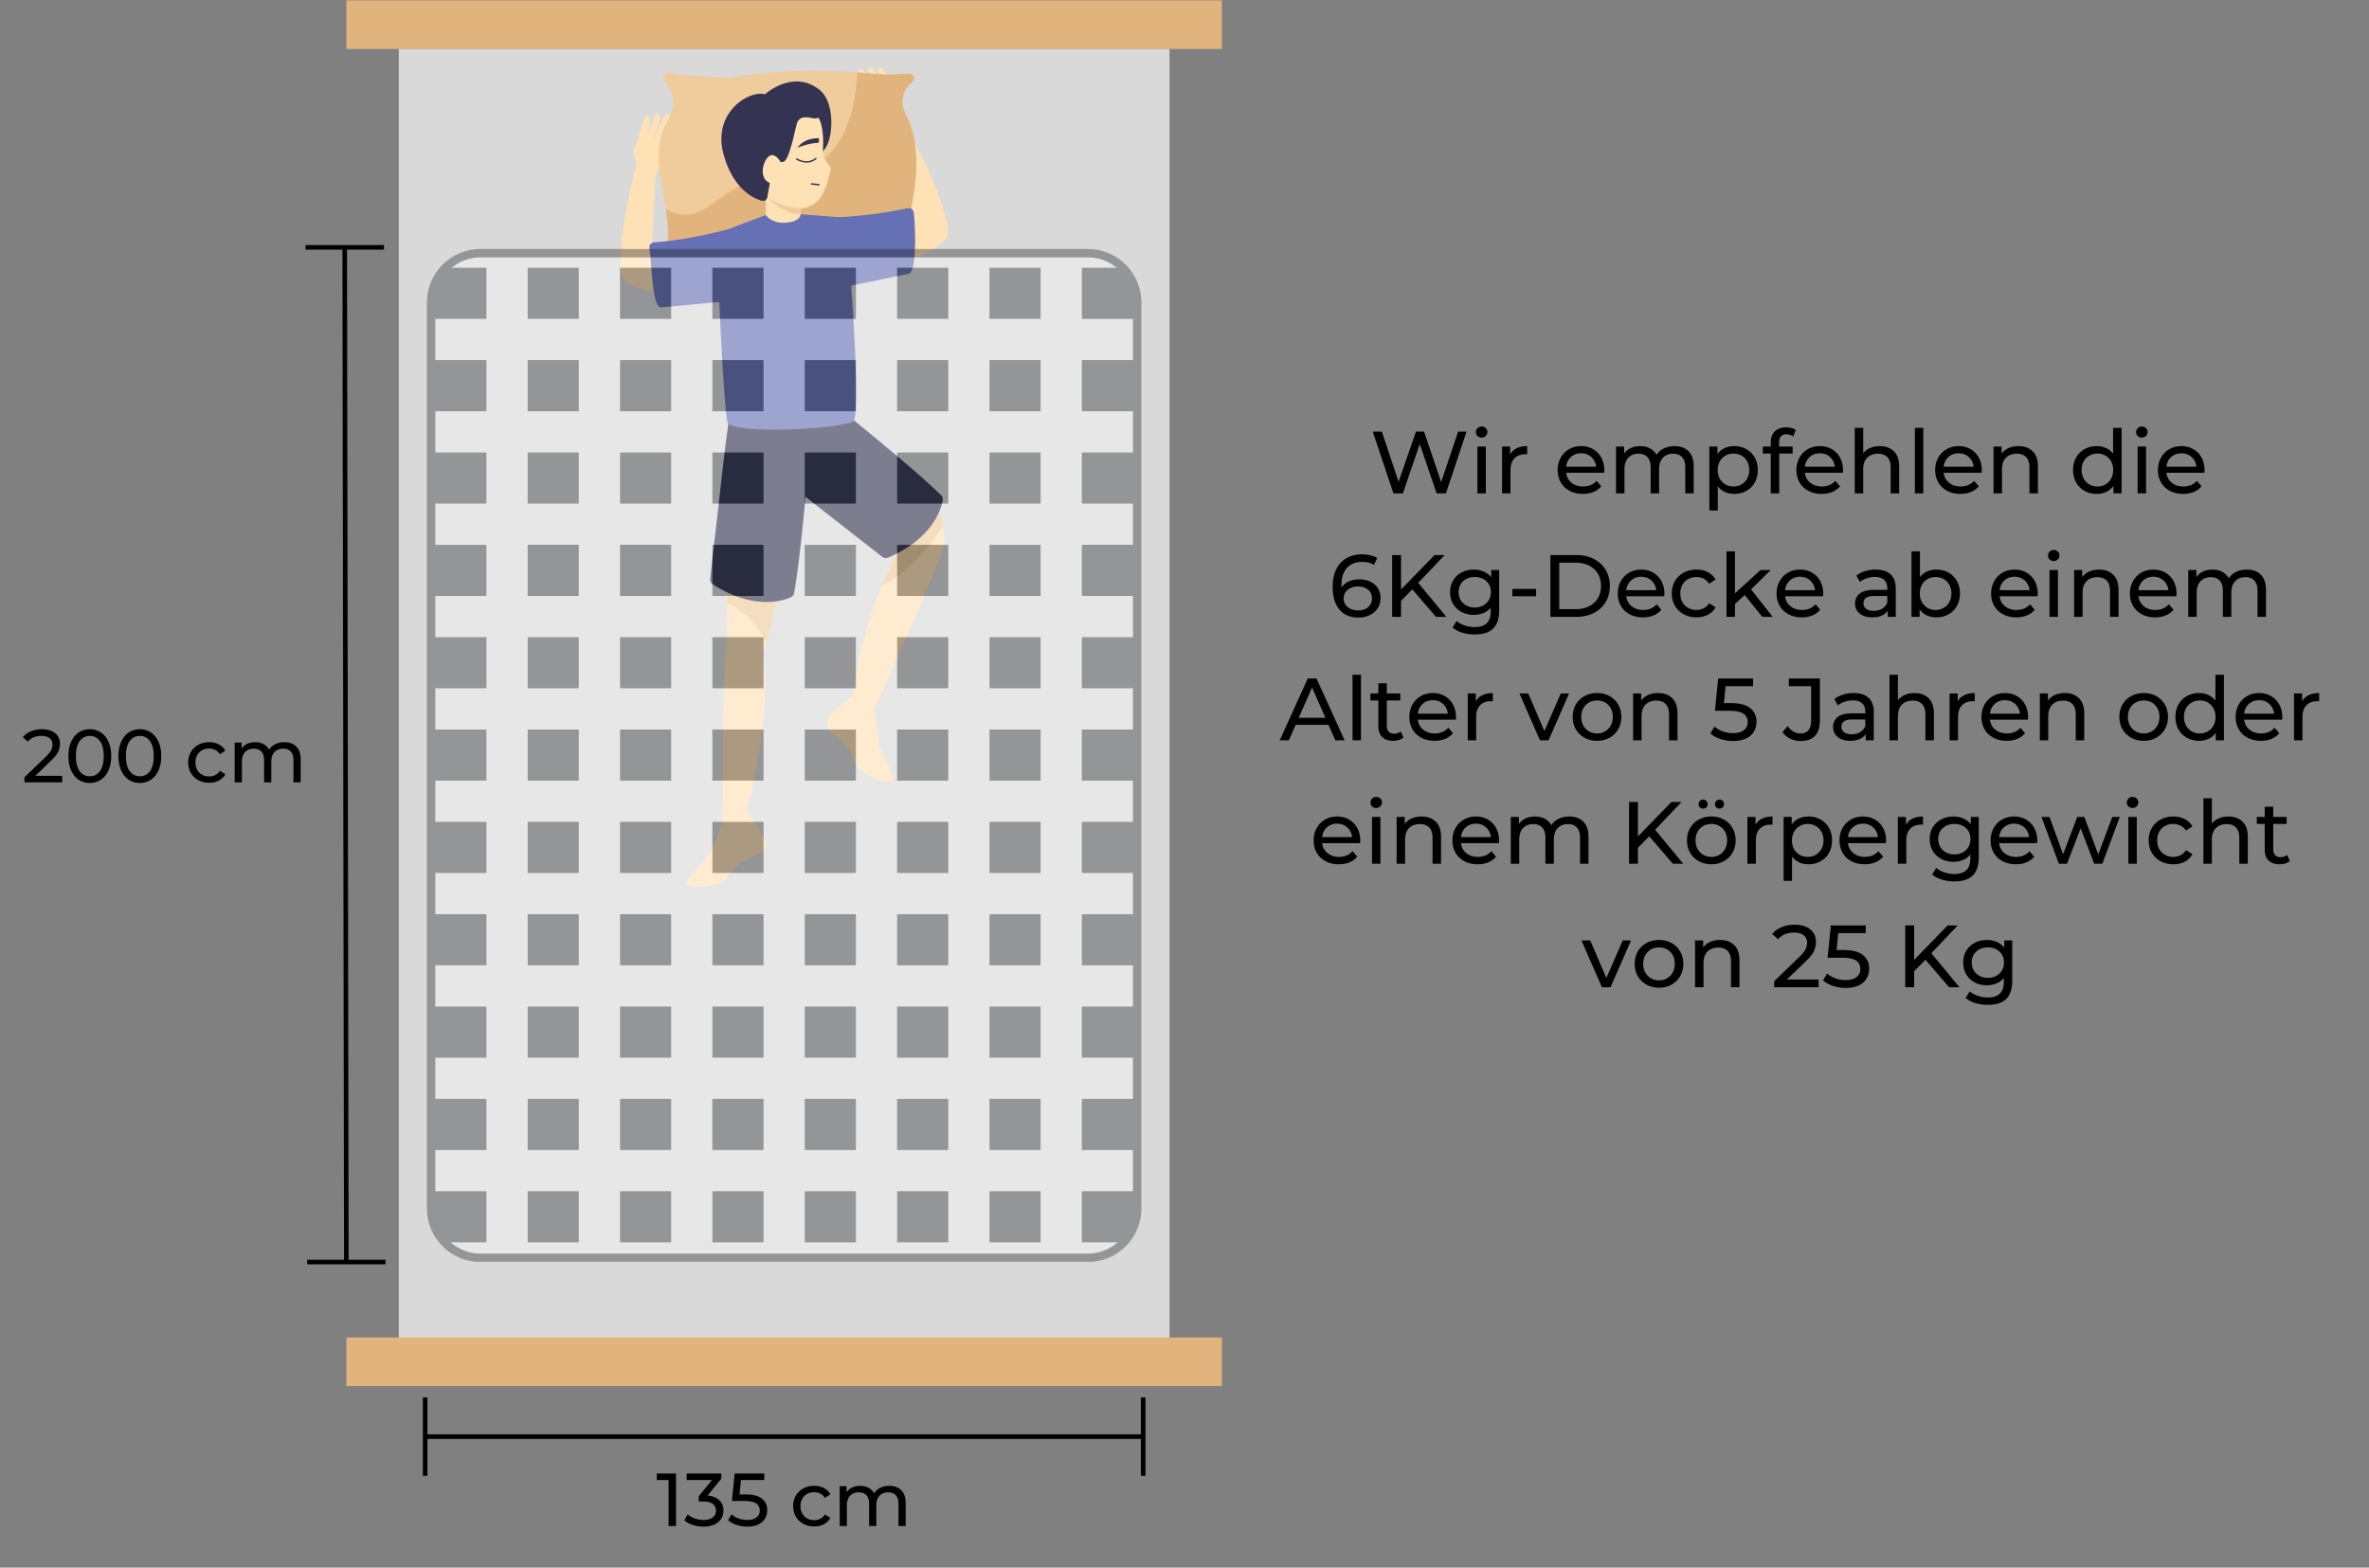 <svg viewBox="0 0 776.25 513.75" version="1.0" height="685" width="1035" xmlns="http://www.w3.org/2000/svg"><rect x="0" y="0" width="776.25" height="513.75" fill="#808080" stroke="none"/><defs><clipPath id="b"><path d="M113.488.125h286.918v15.914H113.488Zm0 0"></path></clipPath><clipPath id="c"><path d="M130.684 16.04H383.21v430.25H130.684Zm0 0"></path></clipPath><clipPath id="d"><path d="M279 21.617h17V44h-17Zm0 0"></path></clipPath><clipPath id="g"><path d="M.84.59H235v331.93H.84Zm0 0"></path></clipPath><clipPath id="f"><path d="M0 0h236v333H0z"></path></clipPath><clipPath id="h"><path d="M113.488 438.332h286.918v15.914H113.488Zm0 0"></path></clipPath><filter y="0%" x="0%" height="100%" width="100%" id="a"><feColorMatrix values="0 0 0 0 1 0 0 0 0 1 0 0 0 0 1 0 0 0 1 0" color-interpolation-filters="sRGB"></feColorMatrix></filter><mask id="e"><g filter="url(#a)"><path d="M-77.625-51.375h931.5v616.5h-931.5z" fill-opacity=".36"></path></g></mask></defs><g clip-path="url(#b)"><path d="M113.488.125h286.899v15.914H113.488Zm0 0" fill="#e2b47d"></path></g><path d="M100.125 81.066h25.68" stroke-width="1.499" stroke="#000" fill="none"></path><g clip-path="url(#c)"><path d="M130.684 16.04H383.21v430.085H130.684Zm0 0" fill="#d9d9d9"></path></g><path d="M309.36 178.254c-.294 4.437-23.872 56.465-23.872 56.465l-6.199-2.574c.727-15.23 5.336-29.696 9.688-40.23 4.195-10.165 8.156-16.673 8.156-16.673a75 75 0 0 1-2.973-3.398 77.7 77.7 0 0 1-9.254-14.059l17.61.188a24.6 24.6 0 0 1 3.93 6.105 32.9 32.9 0 0 1 2.546 8.508c.324 1.875.45 3.766.367 5.668m0 0" fill="#ffe1b6"></path><path d="M286.527 232.445s.946 9.157 1.5 11.754c.555 2.602 5.383 10.098 4.63 11.633-.755 1.54-11.024-1.394-12.489-6.133-.922-2.984-3.934-7.183-6.238-8.277a4.9 4.9 0 0 1-1.864-1.54 4.9 4.9 0 0 1-.93-2.23l-.07-.445c-.5-3.262 10.196-10.394 10.196-10.394" fill="#ffe1b6"></path><path d="M309 172.582s-9.402 14.39-20.016 19.328c4.196-10.164 8.157-16.668 8.157-16.668a75 75 0 0 1-2.973-3.398l6.508-3.696 5.12-4.082h.661a32.8 32.8 0 0 1 2.543 8.516m0 0" fill="#f0cb9b"></path><path d="M255.2 192.305a139 139 0 0 1-4.247 18.507q-.526 1.742-1.117 3.512s1.48 6.406.523 19.203c-.644 8.575-2.375 20.016-6.37 34.325-.009.02-.012.043-.02.066l-7.121 1.027v-.715c0-3.566 0-19.882.214-33.91 0-.601.016-1.207.028-1.804.148-9.246.387-17.18.773-19.282.395-2.148.336-8.027.477-15.464.031-1.868.078-3.833.148-5.86.395-11.586 1.516-25.262 5.25-34.664l3.137.305 8.945-1.172s2.739 14.7-.62 35.926m0 0" fill="#ffe1b6"></path><path d="M237.074 268.762s-3.344 8.578-4.562 10.933c-1.219 2.36-7.867 8.301-7.551 9.989.316 1.687 10.996 1.582 13.668-2.594 1.684-2.633 5.7-5.88 8.21-6.32a4.96 4.96 0 0 0 2.212-.989 4.93 4.93 0 0 0 1.488-1.902l.188-.414c1.347-3.008-7.067-12.727-7.067-12.727" fill="#ffe1b6"></path><path d="M255.2 192.305a139 139 0 0 1-4.247 18.507c-3.777-9.519-12.617-13.046-12.617-13.046.035-1.868.082-3.832.148-5.86Zm0 0" fill="#f0cb9b"></path><path d="M207.832 57.11s.984-2.13.848-3.372c-.14-1.242-2.075-1.945-.34-6.398 1.785-4.563 2.543-9.75 4.023-9.578 1.07.125.367 4.699-.449 7.261.164.258 2.207-7.332 3.309-7.836 1.148-.527 1.226 1.032.718 2.793-.336 1.184-1.398 4.782-1.629 5.418-.109.317.102.2.102.2s2.832-8.29 4.168-8.254.844 1.531.379 2.765c-.461 1.23-2.348 6.516-2.348 6.516s3.078-7.227 4.145-7.445c1.062-.223 1.23.8-.196 4.238-.554 1.344-2.48 5.582-2.48 5.582s2.629-.297 4.04.766c1.194.902-.247 1.332-2.392 1.66-2.574.386-5.128 5.523-5.238 7.855 0 .012-4.058-.976-6.66-2.172M284.297 76.938s13.781-6.997 13.965-7.586c.183-.594-9.469-28.614-9.469-28.614s3.96-2.789 6.16-1.734c2.195 1.059 18.805 34.21 15.113 38.973-5.91 7.625-24.039 10.285-24.039 10.285Zm0 0" fill="#ffe1b6"></path><g clip-path="url(#d)"><path d="M295.984 40.32s-1.343-1.933-1.421-3.175c-.075-1.243 1.707-2.274-.778-6.356-2.547-4.187-4.191-9.164-5.62-8.734-1.04.308.452 4.691 1.702 7.07-.11.281-3.437-6.836-4.617-7.14-1.223-.32-1.031 1.226-.234 2.878.535 1.106 2.21 4.469 2.546 5.055.165.289-.066.215-.066.215s-4.219-7.676-5.531-7.41c-1.309.265-.563 1.652.105 2.793.672 1.136 3.438 6.011 3.438 6.011s-4.293-6.582-5.367-6.613c-1.075-.031-1.075 1.012.925 4.145.782 1.226 3.414 5.078 3.414 5.078s-2.644.16-3.847 1.453c-1.02 1.094.476 1.27 2.644 1.219 2.602-.067 6.008 4.55 6.524 6.824.004 0 3.828-1.684 6.183-3.313m0 0" fill="#ffe1b6"></path></g><path d="M266.09 136.492c-1.18 15.969-3.492 44.461-5.871 57.836q-.084.48-.383.86-.298.379-.742.578c-2.914 1.277-12.344 4.16-25.531-4.258a1.9 1.9 0 0 1-.7-.817q-.233-.51-.156-1.066l4.777-41.977 1.856-13.933c2.48-8.227 8.687-13.149 16.433-11.313q1.161.276 2.25.75a13.3 13.3 0 0 1 3.938 2.61q.86.824 1.566 1.785a13.6 13.6 0 0 1 2.078 4.246 13.5 13.5 0 0 1 .485 4.7m0 0" fill="#343351"></path><path d="M263.809 124.93c12.543 9.941 34.808 27.863 44.535 37.34q.345.34.492.804c.098.305.117.621.055.938-.582 3.136-3.496 12.554-17.852 18.738a1.9 1.9 0 0 1-1.07.129 1.9 1.9 0 0 1-.973-.465l-30.363-23.734-11.262-8.856c-6.789-5.336-8.207-15.164-3.004-22.058a16 16 0 0 1 2-2.207 13.5 13.5 0 0 1 1.88-1.442 13.47 13.47 0 0 1 11.401-1.426 13.4 13.4 0 0 1 4.16 2.239m0 0" fill="#343351"></path><path d="M299.305 79.352c.71 1.195-.403 2.632-1.84 2.359a17.5 17.5 0 0 0-5.953-.04 2 2 0 0 0-.418.13c-22.41 10.023-54.16 4.511-60.692 2.504-3.18-.977-7.257-.43-10.613.382-1.437.352-2.64-1.023-1.988-2.269 1.258-2.398 1.504-6.078.387-13.766a186 186 0 0 0-1.16-6.953c-3.669-19.972 2.316-19.605 3.433-26.55.539-3.305-1.02-6.446-2.79-8.825-.89-1.187.243-2.777 1.77-2.488 7.547 1.406 18.356 1.602 19.825 1.621q.168 0 .332-.027c17.105-2.91 32.011-2.364 41.261-1.696 4.02.293 6.97.606 8.57.668 2.13.086 5.235-.066 8.196-.28 1.648-.122 2.508 1.773 1.29 2.808-2.755 2.332-4.626 5.949-1.79 11.304 5.984 11.305 1.688 29.97.336 34.18-.637 1.953.476 4.629 1.844 6.938m0 0" fill="#f0cb9b"></path><path d="M299.305 79.352c.71 1.195-.403 2.632-1.84 2.359a17.5 17.5 0 0 0-5.953-.04 2 2 0 0 0-.418.13c-22.41 10.023-54.16 4.511-60.692 2.504-3.18-.977-7.257-.43-10.613.382-1.437.352-2.64-1.023-1.988-2.269 1.258-2.398 1.504-6.078.387-13.766 14.222 7.176 16.062-10.183 39.18-11.757 20.558-1.403 23.226-24.43 23.491-33.16 4.02.292 6.97.605 8.57.667 2.13.086 5.235-.066 8.196-.28 1.648-.122 2.508 1.773 1.29 2.808-2.755 2.332-4.626 5.949-1.79 11.304 5.984 11.305 1.688 29.97.336 34.18-.637 1.953.476 4.629 1.844 6.938m0 0" fill="#e2b47d"></path><path d="M262.36 59.035c-.215 2.262-.2 5.266-.137 7.594.047 2.058.136 3.586.136 3.586-1.07 10.117-11.437.8-11.437.8.133-2.527 0-7.988 0-7.988s11.84-8.254 11.437-3.992m0 0" fill="#ffe1b6"></path><path d="M262.36 70.215c-5.415.133-10.731-5.3-10.731-5.3l9.445.913s.512.324 1.137.8c.059 2.06.148 3.587.148 3.587m0 0" fill="#f0cb9b"></path><path d="M280.516 129.031c-.024 4.875-.274 8.278-.86 9.09-5.707 2.652-37.386 4.117-41.101.664-.309-.285-.672-3.398-1.051-8.094-.652-8.14-1.344-21.03-1.828-32.16-.508-11.636-.793-21.344-.582-21.66.25-.379 3.785-1.82 7.453-3.242a588 588 0 0 1 8.371-3.149s1.898 2.754 6.25 2.532c2.176-.114 3.434-.621 4.172-1.176 1.015-.77 1.015-1.621 1.015-1.621s3.512.246 7.051.527c3.317.258 6.656.543 7.18.668.351.094 1.113 7.028 1.875 16.406.113 1.414.226 2.887.34 4.399.93 12.332 1.75 27.351 1.715 36.816m0 0" fill="#6670b4"></path><path d="M297.734 89.715c-1.718.402-8.941 1.867-14.414 2.965l-5.152 1.035-1.313.258-3.19-22.766h.269c1.714-.055 11.406-.43 23.543-2.965q.333-.064.668.008.333.073.609.277a1.64 1.64 0 0 1 .656 1.129c.574 4.688 1.07 19.414-1.676 20.059m0 0" fill="#6670b4"></path><path d="M229.316 84.207s-15.171-2.953-15.507-3.473 1.289-30.113 1.289-30.113-3.434-.86-5.27.742-9.867 37.328-5.016 40.899c7.77 5.71 25.942 3.308 25.942 3.308Zm0 0" fill="#ffe1b6"></path><path d="M216.54 100.738c1.765-.082 12.448-1.215 18.03-1.656l5.246-.43 1.332-.109-2.816-20.356s5.2-4.414 2.098-3.671l.203.074c-1.672.43-13.992 3.957-26.356 4.851q-.34.028-.64.192a1.6 1.6 0 0 0-.805 1.031 1.6 1.6 0 0 0-.027.668c.715 4.684.914 19.535 3.734 19.406m0 0" fill="#6670b4"></path><path d="M250.621 30.918s9.172-8.395 17.899-1.504c4.902 3.867 4.605 14.477 2.222 18.711-2.387 4.234-21.508 17.508-21.508 17.508s-8.574-1.801-12.164-15.094c-3.761-13.953 8.766-21.168 13.551-19.621m0 0" fill="#343351"></path><path d="M248.91 63.082c-7.492-5.621-11.164-17.824-5.726-23.965 5.437-6.137 22.718-7.117 25.59.692 0 0 1.285 3.086.89 8.945-.289 4.281 2.902 5.367 2.531 6.781-.914 3.473-1.957 10.88-7.968 12.422-.48.152-.977.238-1.48.254-1.907-.047-7.192-.145-13.837-5.129m0 0" fill="#ffe1b6"></path><path d="M267.945 45.27c-1.312.128-4.445.18-6.683 3.156 0 0 3.949-1.594 6.652-1.578a.394.394 0 0 0 .399-.368l.054-.789a.38.38 0 0 0-.117-.308.39.39 0 0 0-.305-.113m0 0" fill="#343351"></path><path d="M255.777 53.203c.946-.59 2.02 2.172 5.168-12.148 1.176-5.367 7.082-.336 7.414-3.168-4.566-6.324-21.035-5.742-26.156.12-3.726 4.259-3.223 13.563.086 20.071 1.738 3.418 7.574 10.32 9.11 6.777 0 0 1.652-10.902 3.003-11.468" fill="#343351"></path><path d="M256.39 54.434s-1.218-3.48-3.363-3.61c-2.656-.152-5.691 8.688.621 9.543 5.153.696 2.743-5.933 2.743-5.933m0 0" fill="#ffe1b6"></path><path d="M264.281 53.297a6.43 6.43 0 0 1-3.336-.992q-.193-.135-.058-.332c.09-.125.199-.149.328-.059.129.086 3.152 2.121 5.973-.129.12-.101.234-.09.332.035.097.121.085.235-.04.332a4.86 4.86 0 0 1-3.199 1.145M268.281 60.773h-.023l-2.363-.265c-.157-.016-.223-.102-.207-.262q.028-.235.261-.207l2.363.266q.236.011.22.25-.012.234-.25.222Zm0 0" fill="#343351"></path><g mask="url(#e)"><g transform="translate(139 81)" clip-path="url(#f)"><path d="M218.305 330.957H17.359c-8.57 0-15.515-6.953-15.515-15.516V17.477c0-8.57 6.949-15.516 15.515-15.516h200.946c8.574 0 15.52 6.95 15.52 15.516V315.44c0 8.57-6.946 15.516-15.52 15.516m0 0" fill="#171d1e"></path><path d="M233.824 37.02V23.512h-18.34V6.754h13.797a15.88 15.88 0 0 0-11.386-4.8H17.773c-4.464 0-8.496 1.839-11.39 4.8h14.004v16.75H1.844V37.02h18.543v16.757H1.844V67.29h18.543v16.754H1.844v13.512h18.543v16.754H1.844v13.511h18.543v16.754H1.844v13.512h18.543v16.75H1.844v13.516h18.543v16.75H1.844v13.515h18.543v16.75H1.844v13.512h18.543v16.754H1.844v13.512h18.543v16.753H1.844v13.512h18.543v16.754H6.383a15.87 15.87 0 0 0 11.39 4.8h200.13c4.46 0 8.492-1.839 11.386-4.8h-13.797V309.41h18.34v-13.512h-18.34v-16.757h18.34v-13.516h-18.34v-16.75h18.34v-13.512h-18.34V218.61h18.34v-13.511h-18.34v-16.754h18.34v-13.512h-18.34v-16.754h18.34v-13.512h-18.34v-16.754h18.34v-13.511h-18.34V97.547h18.34V84.035h-18.34v-16.75h18.34V53.777h-18.34V37.02ZM201.977 6.754v16.75h-16.75V6.754Zm-30.262 0v16.75H154.96V6.754Zm-60.531 90.793V114.3H94.43V97.547ZM94.43 84.043V67.289h16.754v16.754Zm16.754 43.77v16.753H94.43v-16.754Zm0 30.265v16.754H94.43v-16.754Zm0 30.266v16.754H94.43v-16.754Zm0 30.265v16.754H94.43V218.61Zm0 30.266v16.75H94.43v-16.75Zm13.511 0h16.754v16.75h-16.754Zm0-13.512V218.61h16.754v16.754Zm0-30.265v-16.754h16.754v16.754Zm0-30.262v-16.75h16.754v16.75Zm0-30.262v-16.762h16.754v16.754h-16.754Zm0-30.265V97.555h16.754v16.754Zm0-30.266V67.289h16.754v16.754Zm0-30.266V37.02h16.754v16.757Zm-13.511 0H94.43V37.02h16.754Zm-30.266 0H64.164V37.02h16.754Zm0 13.508v16.75H64.164v-16.75Zm0 30.262V114.3H64.164V97.547Zm0 30.266v16.753H64.164v-16.754Zm0 30.265v16.754H64.164v-16.754Zm0 30.266v16.754H64.164v-16.754Zm0 30.265v16.754H64.164V218.61Zm0 30.266v16.75H64.164v-16.75Zm0 30.266v16.75H64.164v-16.75Zm13.512 0h16.754v16.75H94.43Zm30.265 0h16.754v16.75h-16.754Zm30.266 0h16.754v16.75H154.96Zm0-13.516v-16.75h16.754v16.75Zm0-30.262V218.61h16.754v16.754Zm0-30.265v-16.754h16.754v16.754Zm0-30.262v-16.75h16.754v16.75Zm0-30.262v-16.762h16.754v16.754H154.96Zm0-30.265V97.555h16.754v16.754Zm0-30.266V67.289h16.754v16.754Zm0-30.266V37.02h16.754v16.757ZM141.449 6.754v16.75h-16.754V6.754Zm-30.265 0v16.75H94.43V6.754Zm-30.266 0v16.75H64.164V6.754Zm-47.02 0h16.754v16.75H33.898Zm0 30.266h16.754v16.757H33.898Zm0 30.265h16.754v16.75H33.898Zm0 30.262h16.754V114.3H33.898Zm0 30.266h16.754v16.753H33.898Zm0 30.265h16.754v16.754H33.898Zm0 30.266h16.754v16.754H33.898Zm0 30.265h16.754v16.754H33.898Zm0 30.266h16.754v16.75H33.898Zm0 30.266h16.754v16.75H33.898Zm0 47.015v-16.754h16.754v16.754Zm30.266 0v-16.754h16.754v16.754Zm30.266 0v-16.754h16.754v16.754Zm30.265 0v-16.754h16.754v16.754Zm30.266 0v-16.754h16.754v16.754Zm47.016 0h-16.75v-16.754h16.75Zm0-30.265h-16.75v-16.75h16.75Zm0-30.266h-16.75v-16.75h16.75Zm0-30.262h-16.75V218.61h16.75Zm0-30.265h-16.75v-16.754h16.75Zm0-30.262h-16.75v-16.75h16.75Zm0-30.262h-16.75v-16.762h16.75Zm0-30.265h-16.75V97.555h16.75Zm0-30.266h-16.75V67.289h16.75Zm0-30.266h-16.75V37.02h16.75Zm0 0" fill="#fff"></path><path d="M80.918 188.344v-13.512H94.43v13.512ZM94.43 279.14v-13.516H80.918v13.516Zm0-60.532v-13.511H80.918v13.511Zm0 30.266v-13.512H80.918v13.512ZM80.918 37.02H94.43V23.512H80.918ZM94.43 309.402v-13.511H80.918v13.511Zm0-242.117V53.777H80.918V67.29H94.43Zm0 90.793v-13.512H80.918v13.512Zm0-60.531V84.035H80.918v13.512Zm0 30.266V114.3H80.918v13.511Zm60.53 168.078h-13.51v13.511h13.51Zm16.755-151.317v13.512h13.512v-13.512Zm-47.02 151.317h-13.511v13.511h13.511Zm47.02-211.848v13.512h13.512V84.043Zm0 30.266v13.511h13.512V114.31Zm0 90.789v13.511h13.512v-13.511Zm0-30.262v13.516h13.512v-13.516Zm0 60.527v13.512h13.512v-13.512ZM111.184 37.02h13.511V23.512h-13.511Zm74.043 258.87h-13.512v13.512h13.512Zm-13.512-30.265v13.516h13.512v-13.516ZM141.449 23.512v13.511h13.512V23.512Zm-16.754 134.566v-13.512h-13.511v13.512Zm0-30.266v-13.511h-13.511v13.511Zm0 60.532v-13.512h-13.511v13.512ZM111.184 53.777V67.29h13.511V53.777Zm13.511 164.832v-13.511h-13.511v13.511Zm-60.53 107.547H50.651v4.801h13.512Zm-30.267 0H20.387v4.801h13.511Zm90.797-228.61v-13.51h-13.511v13.51Zm0 151.329v-13.512h-13.511v13.512Zm16.754-134.566v13.511h13.512V114.31Zm30.266-60.532V67.29h13.512V53.777Zm-30.266 90.797v13.512h13.512v-13.512Zm0-60.531v13.512h13.512V84.043Zm0-30.266V67.29h13.512V53.777Zm13.512 211.848h-13.512v13.516h13.512Zm-13.512-30.262v13.512h13.512v-13.512Zm-16.754 43.778v-13.516h-13.511v13.516Zm16.754-74.043v13.511h13.512v-13.511Zm0-30.262v13.516h13.512v-13.516ZM33.9 97.546v-13.51H20.386v13.51Zm168.078 0h13.515v-13.51h-13.515Zm0 30.266h13.515v-13.511h-13.515Zm0-90.792h13.515V23.512h-13.515Zm0 30.265h13.515V53.777h-13.515Zm0 151.324h13.515v-13.511h-13.515Zm0 30.266h13.515v-13.512h-13.515ZM171.715 23.512v13.511h13.512V23.512Zm30.262 134.566h13.515v-13.512h-13.515ZM33.898 37.02V23.512H20.387v13.511h13.511Zm0 211.855v-13.512H20.387v13.512Zm168.079 30.266h13.515v-13.516h-13.515ZM33.898 309.402v-13.511H20.387v13.511Zm0-90.793v-13.511H20.387v13.511Zm0 60.532v-13.516H20.387v13.516Zm0-90.797v-13.512H20.387v13.512Zm0-121.059V53.777H20.387V67.29h13.511Zm0 60.528V114.3H20.387v13.511Zm0 30.265v-13.512H20.387v13.512Zm168.079 30.266h13.515v-13.512h-13.515Zm-137.813 0v-13.512H50.652v13.512Zm0-121.059V53.777H50.652V67.29h13.512Zm0 30.262V84.035H50.652v13.512Zm0 30.266V114.3H50.652v13.511Zm0 30.265v-13.512H50.652v13.512Zm0-121.058V23.512H50.652v13.511h13.512Zm137.813 272.382h13.515v-13.511h-13.515ZM64.164 218.61v-13.511H50.652v13.511Zm60.531 107.547h-13.511v4.801h13.511Zm60.532 0h-13.512v4.801h13.512Zm30.265 0h-13.515v4.801h13.515Zm-60.531 0h-13.512v4.801h13.512Zm-90.797-47.015v-13.516H50.652v13.516Zm30.266 47.015H80.918v4.801H94.43Zm-30.266-77.281v-13.512H50.652v13.512Zm0 60.527v-13.511H50.652v13.511ZM94.43 1.953H80.918v4.8H94.43Zm-60.532 0H20.387v4.8h13.511Zm30.266 0H50.652v4.8h13.512Zm90.797 0h-13.512v4.8h13.512Zm47.016 0v4.8h13.515v-4.8Zm-16.75 0h-13.512v4.8h13.512Zm-60.532 0h-13.511v4.8h13.511Zm0 0" fill="#fff"></path><g clip-path="url(#g)"><path d="M217.438 332.59H18.44C8.742 332.59.88 324.73.88 315.027V18.152C.879 8.453 8.742.59 18.44.59h198.997C227.137.59 235 8.453 235 18.152v296.875c0 9.703-7.863 17.563-17.562 17.563M18.44 3.348c-8.18 0-14.804 6.625-14.804 14.804v296.875c0 8.18 6.625 14.809 14.804 14.809h198.997c8.18 0 14.804-6.629 14.804-14.809V18.152c0-8.18-6.625-14.804-14.804-14.804Zm0 0" fill="#171d1e"></path></g></g></g><g clip-path="url(#h)"><path d="M113.488 438.332h286.899v15.914H113.488Zm0 0" fill="#e2b47d"></path></g><path d="M139.84 470.82h234.215M139.313 457.984v25.68M374.578 457.984v25.68" stroke-width="1.499" stroke="#000" fill="none"></path><path d="M221.517 482.908v17.203h-2.437V485.05h-3.875v-2.14ZM231.86 490.127q2.53.25 3.86 1.562 1.326 1.313 1.328 3.36-.001 1.47-.734 2.672-.738 1.188-2.203 1.89-1.47.703-3.578.703a11.6 11.6 0 0 1-3.547-.547q-1.687-.562-2.766-1.546l1.125-1.938c.594.555 1.348 1 2.266 1.344.914.336 1.89.5 2.922.5q1.919 0 2.984-.813 1.078-.81 1.078-2.234 0-1.434-1.062-2.219-1.067-.78-3.188-.781h-1.39v-1.719l4.328-5.312H225v-2.14h11.36v1.671ZM244.247 489.767q3.686.001 5.422 1.391 1.734 1.394 1.734 3.797-.001 1.517-.734 2.734-.721 1.219-2.188 1.922-1.454.703-3.594.703-1.815 0-3.515-.547-1.689-.562-2.797-1.546l1.125-1.938c.594.555 1.348 1 2.266 1.344.914.336 1.878.5 2.89.5q1.95.001 3.016-.828 1.078-.827 1.078-2.25-.001-1.548-1.188-2.344-1.171-.797-4.03-.797h-3.907l.906-9h9.703v2.14h-7.64l-.47 4.72ZM266.793 500.252q-2.004.001-3.562-.86a6.33 6.33 0 0 1-2.453-2.359c-.586-1.008-.875-2.156-.875-3.437 0-1.282.289-2.422.875-3.422a6.2 6.2 0 0 1 2.453-2.36c1.039-.57 2.226-.859 3.562-.859q1.763.002 3.157.719a5.07 5.07 0 0 1 2.14 2.062l-1.797 1.156c-.406-.625-.914-1.085-1.515-1.39a4.3 4.3 0 0 0-2.016-.469q-1.283 0-2.297.563a4 4 0 0 0-1.594 1.609q-.579 1.05-.578 2.39 0 1.379.578 2.422.575 1.049 1.594 1.61 1.014.562 2.297.562c.738 0 1.41-.148 2.016-.453.601-.312 1.11-.781 1.515-1.406l1.797 1.125a5 5 0 0 1-2.14 2.078q-1.393.72-3.157.719M291.436 486.955q2.45 0 3.89 1.437 1.438 1.424 1.438 4.22v7.5h-2.359v-7.22q-.001-1.904-.875-2.859-.861-.951-2.484-.953-1.8 0-2.86 1.125-1.048 1.113-1.047 3.203v6.703h-2.359v-7.219q-.001-1.904-.875-2.859-.878-.951-2.5-.953-1.799 0-2.86 1.125-1.047 1.113-1.046 3.203v6.703h-2.36V487.08h2.266v1.953a4.5 4.5 0 0 1 1.86-1.547c.769-.351 1.648-.531 2.64-.531q1.514.001 2.687.625a4.27 4.27 0 0 1 1.829 1.797q.733-1.137 2.046-1.781 1.326-.64 2.97-.641m0 0"></path><path d="m112.957 81.598.527 332.007M100.648 413.602h25.68" stroke-width="1.499" stroke="#000" fill="none"></path><path d="M20.388 254.254v2.14H8.03v-1.671l7.016-6.766q1.264-1.218 1.703-2.11.451-.901.453-1.812-.002-1.36-.953-2.11-.938-.75-2.703-.75-2.86 0-4.407 1.876l-1.671-1.453q1.012-1.23 2.64-1.922 1.641-.687 3.656-.688 2.703.001 4.297 1.297 1.594 1.285 1.594 3.5-.002 1.379-.594 2.61-.58 1.22-2.234 2.797l-5.25 5.062ZM29.433 256.598q-2.032 0-3.625-1.047-1.582-1.044-2.484-3.031-.907-1.998-.906-4.735-.002-2.718.906-4.703.902-1.998 2.484-3.047c1.063-.695 2.27-1.047 3.625-1.047 1.344 0 2.54.352 3.594 1.047q1.592 1.05 2.5 3.047.92 1.985.922 4.703-.001 2.737-.922 4.735-.908 1.988-2.5 3.03c-1.055.7-2.25 1.048-3.594 1.048m0-2.188q2.075 0 3.313-1.687c.82-1.133 1.234-2.781 1.234-4.938 0-2.144-.414-3.78-1.234-4.906q-1.238-1.701-3.313-1.703-2.08.002-3.328 1.703-1.235 1.689-1.234 4.906-.001 3.237 1.234 4.938 1.248 1.687 3.328 1.687M45.826 256.598q-2.031 0-3.625-1.047-1.583-1.044-2.484-3.031-.908-1.998-.907-4.735-.001-2.718.907-4.703.902-1.998 2.484-3.047c1.063-.695 2.27-1.047 3.625-1.047 1.344 0 2.54.352 3.594 1.047q1.592 1.05 2.5 3.047.92 1.985.922 4.703-.001 2.737-.922 4.735-.908 1.988-2.5 3.03c-1.055.7-2.25 1.048-3.594 1.048m0-2.188q2.075 0 3.313-1.687c.82-1.133 1.234-2.781 1.234-4.938 0-2.144-.414-3.78-1.234-4.906q-1.238-1.701-3.313-1.703-2.08.002-3.328 1.703-1.235 1.689-1.234 4.906-.001 3.237 1.234 4.938 1.248 1.687 3.328 1.687M68.549 256.535q-2.004.001-3.563-.86a6.33 6.33 0 0 1-2.453-2.358c-.586-1.008-.875-2.157-.875-3.438q-.001-1.922.875-3.422a6.2 6.2 0 0 1 2.453-2.36q1.56-.857 3.563-.859c1.176 0 2.226.243 3.156.72a5.07 5.07 0 0 1 2.14 2.062l-1.796 1.156q-.611-.936-1.516-1.39a4.3 4.3 0 0 0-2.015-.47q-1.283 0-2.297.563a4 4 0 0 0-1.594 1.61q-.58 1.049-.578 2.39-.001 1.378.578 2.422.574 1.048 1.594 1.61 1.013.561 2.297.562 1.107.001 2.015-.453c.602-.313 1.11-.782 1.516-1.407l1.797 1.125a5 5 0 0 1-2.14 2.079q-1.394.719-3.157.718M93.192 243.238q2.45 0 3.89 1.438 1.437 1.424 1.438 4.219v7.5h-2.36v-7.22q0-1.904-.875-2.858c-.574-.633-1.402-.954-2.484-.954q-1.799 0-2.86 1.125-1.046 1.113-1.046 3.204v6.703h-2.36v-7.22q0-1.904-.875-2.858c-.585-.633-1.417-.954-2.5-.954q-1.799 0-2.859 1.125-1.049 1.113-1.047 3.204v6.703h-2.36v-13.032h2.266v1.954a4.5 4.5 0 0 1 1.86-1.547q1.153-.53 2.64-.532c1.008 0 1.907.211 2.688.625a4.27 4.27 0 0 1 1.828 1.797q.733-1.137 2.047-1.78 1.326-.641 2.969-.642M480.546 141.444l-6.765 20.25h-3.047l-5.516-16.172-5.531 16.172h-3.094l-6.781-20.25h2.984l5.47 16.453 5.702-16.453h2.657l5.593 16.546 5.578-16.546ZM484.105 146.35h2.765v15.344h-2.765Zm1.375-2.938q-.797 0-1.344-.515a1.74 1.74 0 0 1-.531-1.282q0-.749.531-1.28a1.83 1.83 0 0 1 1.344-.548q.81 0 1.344.516c.363.336.546.75.546 1.25q0 .784-.546 1.328-.535.532-1.344.531M494.832 148.928q.717-1.325 2.14-2.016c.946-.468 2.095-.703 3.438-.703v2.688a12 12 0 0 0-.625-.016q-2.267.001-3.562 1.344-1.283 1.345-1.281 3.828v7.64h-2.766V146.35h2.656ZM525.678 154.115q-.002.315-.062.829h-12.438q.247 2.034 1.766 3.265 1.53 1.236 3.781 1.235 2.75.002 4.438-1.86l1.53 1.797a6.8 6.8 0 0 1-2.593 1.86q-1.548.625-3.453.624-2.44.001-4.328-1-1.875-.998-2.906-2.78c-.68-1.196-1.016-2.552-1.016-4.063q-.001-2.217 1-4.016a7.17 7.17 0 0 1 2.75-2.797c1.164-.664 2.477-1 3.937-1 1.47 0 2.774.336 3.922 1a7.03 7.03 0 0 1 2.703 2.797q.969 1.8.97 4.11m-7.594-5.562q-1.985 0-3.343 1.219-1.347 1.219-1.563 3.187h9.828q-.235-1.934-1.578-3.172-1.346-1.232-3.344-1.234M548.695 146.21q2.907 0 4.594 1.687 1.687 1.675 1.687 4.968v8.829h-2.765v-8.5q0-2.234-1.031-3.36-1.032-1.138-2.938-1.14-2.11.002-3.36 1.328-1.251 1.314-1.25 3.765v7.907h-2.765v-8.5q0-2.234-1.031-3.36-1.032-1.138-2.938-1.14-2.11.002-3.359 1.328c-.836.875-1.25 2.132-1.25 3.765v7.907h-2.766V146.35h2.657v2.297a5.47 5.47 0 0 1 2.203-1.813c.906-.414 1.937-.625 3.093-.625q1.795 0 3.172.735a5.1 5.1 0 0 1 2.157 2.109c.57-.895 1.375-1.594 2.406-2.094q1.545-.75 3.484-.75M568.226 146.21q2.233 0 3.985.984a7.1 7.1 0 0 1 2.765 2.75c.664 1.18 1 2.539 1 4.078 0 1.543-.336 2.906-1 4.093a7.1 7.1 0 0 1-2.765 2.766q-1.752.984-3.985.984-1.659.001-3.03-.625a6.25 6.25 0 0 1-2.329-1.859v7.922h-2.766V146.35h2.657v2.437a5.9 5.9 0 0 1 2.343-1.922q1.42-.656 3.125-.656m-.234 13.234q1.483.002 2.656-.688a4.9 4.9 0 0 0 1.844-1.906c.457-.82.687-1.766.687-2.828q0-1.594-.687-2.813c-.45-.82-1.063-1.453-1.844-1.89q-1.173-.67-2.656-.672c-.961 0-1.828.23-2.61.687a4.9 4.9 0 0 0-1.859 1.89q-.688 1.206-.687 2.798-.001 1.595.672 2.828a4.85 4.85 0 0 0 1.859 1.906q1.183.69 2.625.688M585.44 142.334c-1.656 0-2.484.899-2.484 2.688v1.328h4.453v2.297h-4.406v13.047h-2.781v-13.047h-2.594v-2.297h2.594v-1.36q-.002-2.28 1.328-3.609 1.341-1.326 3.75-1.328.92 0 1.734.234.81.223 1.39.657l-.843 2.109a3.5 3.5 0 0 0-2.14-.719M603.902 154.115q-.002.315-.062.829h-12.438q.247 2.034 1.766 3.265 1.53 1.236 3.781 1.235 2.75.002 4.438-1.86l1.53 1.797a6.8 6.8 0 0 1-2.593 1.86q-1.548.625-3.453.624-2.44.001-4.328-1-1.875-.998-2.906-2.78-1.018-1.795-1.016-4.063-.001-2.217 1-4.016a7.17 7.17 0 0 1 2.75-2.797c1.164-.664 2.477-1 3.937-1 1.47 0 2.774.336 3.922 1a7.03 7.03 0 0 1 2.703 2.797q.969 1.8.97 4.11m-7.594-5.562q-1.985 0-3.343 1.219-1.347 1.219-1.563 3.187h9.828q-.235-1.934-1.578-3.172-1.346-1.232-3.344-1.234M615.935 146.21q2.918.002 4.64 1.702 1.719 1.689 1.72 4.953v8.829h-2.782v-8.5q0-2.234-1.078-3.36-1.065-1.138-3.063-1.14-2.25.002-3.562 1.328-1.299 1.314-1.297 3.765v7.907h-2.766v-21.47h2.766v8.298q.874-1.092 2.281-1.703 1.407-.61 3.14-.61M627.448 140.225h2.766v21.469h-2.766ZM649.379 154.115c0 .211-.024.485-.063.829H636.88q.247 2.034 1.765 3.265 1.53 1.236 3.781 1.235 2.75.002 4.438-1.86l1.531 1.797a6.8 6.8 0 0 1-2.594 1.86q-1.547.625-3.453.624-2.44.001-4.328-1-1.875-.998-2.906-2.78-1.018-1.795-1.016-4.063-.001-2.217 1-4.016a7.17 7.17 0 0 1 2.75-2.797c1.164-.664 2.477-1 3.938-1 1.469 0 2.773.336 3.922 1a7.03 7.03 0 0 1 2.703 2.797q.967 1.8.969 4.11m-7.594-5.562q-1.986 0-3.344 1.219-1.346 1.219-1.562 3.187h9.828q-.236-1.934-1.578-3.172-1.347-1.232-3.344-1.234M661.411 146.21q2.918.002 4.64 1.702 1.719 1.689 1.72 4.953v8.829h-2.782v-8.5q0-2.234-1.078-3.36-1.065-1.138-3.062-1.14-2.25.002-3.563 1.328-1.299 1.314-1.297 3.765v7.907h-2.765V146.35h2.656v2.328q.843-1.185 2.266-1.828 1.437-.64 3.265-.64M695.175 140.225v21.469h-2.672v-2.438a6 6 0 0 1-2.344 1.953q-1.424.656-3.125.656-2.22 0-3.984-.984a7.03 7.03 0 0 1-2.766-2.766q-1.001-1.78-1-4.093-.001-2.31 1-4.078a7.06 7.06 0 0 1 2.766-2.75q1.764-.985 3.984-.985c1.102 0 2.114.211 3.032.625a6 6 0 0 1 2.328 1.844v-8.453Zm-7.906 19.219q1.454.002 2.625-.688a4.9 4.9 0 0 0 1.86-1.906c.445-.82.671-1.766.671-2.828q-.001-1.594-.672-2.813a4.7 4.7 0 0 0-1.86-1.89q-1.17-.67-2.624-.672-1.486.001-2.656.672c-.782.437-1.403 1.07-1.86 1.89q-.673 1.219-.672 2.813 0 1.595.672 2.828a5 5 0 0 0 1.86 1.906q1.169.69 2.656.688M700.436 146.35h2.766v15.344h-2.766Zm1.375-2.938q-.797 0-1.344-.515a1.74 1.74 0 0 1-.531-1.282q0-.749.531-1.28a1.83 1.83 0 0 1 1.344-.548q.81 0 1.344.516c.363.336.547.75.547 1.25q-.001.784-.547 1.328-.535.532-1.344.531M722.366 154.115q-.002.315-.062.829h-12.438q.248 2.034 1.766 3.265 1.53 1.236 3.781 1.235 2.75.002 4.438-1.86l1.531 1.797a6.8 6.8 0 0 1-2.594 1.86q-1.547.625-3.453.624-2.44.001-4.328-1-1.875-.998-2.906-2.78c-.68-1.196-1.016-2.552-1.016-4.063q-.001-2.217 1-4.016a7.17 7.17 0 0 1 2.75-2.797c1.164-.664 2.477-1 3.938-1 1.468 0 2.773.336 3.922 1a7.03 7.03 0 0 1 2.703 2.797q.967 1.8.968 4.11m-7.593-5.562q-1.986 0-3.344 1.219-1.346 1.219-1.563 3.187h9.829q-.236-1.934-1.579-3.172-1.346-1.232-3.343-1.234M445.411 189.858q1.997 0 3.578.75 1.577.75 2.469 2.156.904 1.405.906 3.234c0 1.274-.32 2.39-.953 3.36q-.937 1.439-2.578 2.234-1.63.797-3.656.797-4.08 0-6.297-2.625-2.203-2.638-2.203-7.485c0-2.25.398-4.171 1.203-5.765q1.202-2.39 3.36-3.61c1.437-.82 3.109-1.234 5.015-1.234q1.464.001 2.765.313 1.312.3 2.266.875l-1.094 2.25c-.968-.633-2.261-.954-3.875-.954q-3.158.001-4.953 1.954-1.798 1.956-1.797 5.687c0 .313.008.555.032.719q.873-1.295 2.39-1.969 1.512-.686 3.422-.687m-.344 10.187c1.332 0 2.41-.351 3.235-1.062q1.249-1.078 1.25-2.875 0-1.795-1.266-2.844c-.836-.707-1.953-1.063-3.36-1.063-.906 0-1.714.18-2.421.532q-1.066.515-1.656 1.406a3.6 3.6 0 0 0-.579 2q0 1.064.563 1.953.563.878 1.64 1.422 1.092.532 2.594.531M462.776 193.154l-3.703 3.766v5.234h-2.906v-20.25h2.906v11.313l10.984-11.313h3.313l-8.657 9.11 9.204 11.14h-3.391ZM491.232 186.81v13.266q-.001 4.015-2 5.938-1.986 1.922-5.953 1.922-2.173-.001-4.14-.594-1.97-.597-3.172-1.688l1.328-2.14q1.06.92 2.64 1.453 1.577.546 3.266.547c1.789 0 3.113-.43 3.969-1.281q1.296-1.264 1.297-3.875v-1.22a6.1 6.1 0 0 1-2.422 1.782c-.961.399-1.996.594-3.11.594q-2.203 0-3.984-.938a7 7 0 0 1-2.797-2.625q-1.001-1.699-1-3.875-.001-2.17 1-3.86a6.9 6.9 0 0 1 2.797-2.608q1.781-.938 3.984-.938c1.157 0 2.227.215 3.219.64q1.499.645 2.453 1.876v-2.375Zm-7.984 12.282q1.513.002 2.703-.64a4.7 4.7 0 0 0 1.875-1.782q.686-1.139.687-2.594c0-1.476-.492-2.675-1.468-3.593-.98-.914-2.246-1.375-3.797-1.375q-2.345.001-3.828 1.375-1.47 1.378-1.47 3.593 0 1.456.673 2.594a4.75 4.75 0 0 0 1.89 1.781c.801.43 1.711.64 2.735.64M495.553 193.014h7.78v2.39h-7.78ZM508.007 181.904h8.547c2.133 0 4.031.43 5.688 1.282q2.497 1.264 3.875 3.562c.914 1.531 1.375 3.293 1.375 5.281 0 1.993-.461 3.75-1.375 5.282-.918 1.53-2.211 2.726-3.875 3.578q-2.487 1.265-5.688 1.265h-8.547Zm8.375 17.735q2.449 0 4.313-.953c1.25-.633 2.21-1.524 2.89-2.672q1.015-1.735 1.016-3.985-.001-2.26-1.016-3.984c-.68-1.144-1.64-2.035-2.89-2.672q-1.863-.951-4.313-.953h-5.468v15.219ZM545.371 194.576q-.002.315-.062.828H532.87q.247 2.035 1.766 3.266 1.53 1.235 3.781 1.234c1.832 0 3.313-.617 4.438-1.859l1.531 1.797a6.8 6.8 0 0 1-2.594 1.86q-1.547.625-3.453.624-2.44.001-4.328-1-1.875-.998-2.906-2.78-1.018-1.795-1.016-4.063-.001-2.217 1-4.016a7.17 7.17 0 0 1 2.75-2.797c1.164-.664 2.477-1 3.938-1 1.468 0 2.773.336 3.922 1a7.03 7.03 0 0 1 2.703 2.797q.967 1.8.968 4.11m-7.593-5.562q-1.986 0-3.344 1.219-1.347 1.218-1.563 3.187h9.829q-.236-1.935-1.579-3.172c-.898-.82-2.011-1.234-3.343-1.234M555.888 202.326q-2.345.002-4.187-1.015a7.5 7.5 0 0 1-2.875-2.782q-1.031-1.78-1.031-4.046 0-2.25 1.031-4.032a7.37 7.37 0 0 1 2.875-2.78q1.842-.999 4.187-1 2.091 0 3.72.843a6 6 0 0 1 2.53 2.422l-2.109 1.36q-.72-1.09-1.797-1.642-1.064-.545-2.375-.546-1.5.002-2.703.671a4.7 4.7 0 0 0-1.89 1.891q-.673 1.219-.672 2.813-.001 1.629.671 2.859a4.8 4.8 0 0 0 1.891 1.89q1.202.674 2.703.672c.875 0 1.664-.18 2.375-.546q1.078-.561 1.797-1.657l2.11 1.328a6.04 6.04 0 0 1-2.532 2.454q-1.628.843-3.719.843M571.688 195.014l-3.187 2.937v4.203h-2.766v-21.468h2.766v13.765l8.375-7.64h3.343l-6.453 6.343 7.094 9h-3.406ZM597.415 194.576c0 .211-.024.485-.063.828h-12.437q.247 2.035 1.765 3.266 1.531 1.235 3.782 1.234c1.832 0 3.312-.617 4.437-1.859l1.531 1.797a6.8 6.8 0 0 1-2.593 1.86q-1.548.625-3.454.624-2.44.001-4.328-1-1.875-.998-2.906-2.78-1.018-1.795-1.016-4.063-.001-2.217 1-4.016a7.17 7.17 0 0 1 2.75-2.797c1.165-.664 2.477-1 3.938-1 1.469 0 2.773.336 3.922 1a7.03 7.03 0 0 1 2.703 2.797q.967 1.8.969 4.11m-7.594-5.562q-1.986 0-3.344 1.219-1.346 1.218-1.562 3.187h9.828q-.236-1.935-1.578-3.172c-.899-.82-2.012-1.234-3.344-1.234M614.62 186.67c2.125 0 3.75.524 4.875 1.563q1.687 1.563 1.687 4.656v9.265h-2.625v-2.03c-.468.718-1.132 1.265-1.984 1.64q-1.283.562-3.047.562-2.579.001-4.125-1.234-1.547-1.248-1.547-3.281 0-2.015 1.469-3.25c.988-.82 2.55-1.235 4.688-1.235h4.406v-.547c0-1.195-.352-2.113-1.047-2.75-.7-.632-1.719-.953-3.063-.953q-1.359.001-2.671.453-1.302.439-2.204 1.188l-1.156-2.078q1.187-.95 2.828-1.453a11.7 11.7 0 0 1 3.516-.516m-.64 13.516q1.591 0 2.75-.703 1.153-.716 1.687-2.016v-2.14h-4.297q-3.516 0-3.516 2.374 0 1.16.89 1.828.892.657 2.485.657M634.466 186.67q2.233 0 3.985.984a7.1 7.1 0 0 1 2.765 2.75c.664 1.18 1 2.54 1 4.079 0 1.543-.336 2.906-1 4.093a7.1 7.1 0 0 1-2.765 2.766q-1.752.984-3.985.984-1.706 0-3.125-.656a5.95 5.95 0 0 1-2.343-1.953v2.437h-2.657v-21.468h2.766v8.453a6 6 0 0 1 2.312-1.844c.926-.414 1.942-.625 3.047-.625m-.234 13.234c.988 0 1.875-.226 2.656-.687a4.9 4.9 0 0 0 1.844-1.906c.457-.82.687-1.766.687-2.828q0-1.594-.687-2.813c-.45-.82-1.063-1.453-1.844-1.89q-1.173-.67-2.656-.672a5.25 5.25 0 0 0-2.625.671 4.64 4.64 0 0 0-1.86 1.891q-.672 1.219-.671 2.813-.002 1.595.672 2.828a4.85 4.85 0 0 0 1.859 1.906q1.183.689 2.625.687M667.712 194.576q-.002.315-.062.828h-12.438q.247 2.035 1.766 3.266 1.53 1.235 3.781 1.234c1.832 0 3.313-.617 4.438-1.859l1.53 1.797a6.8 6.8 0 0 1-2.593 1.86q-1.548.625-3.453.624-2.44.001-4.328-1-1.875-.998-2.906-2.78c-.68-1.196-1.016-2.552-1.016-4.063q-.001-2.217 1-4.016a7.17 7.17 0 0 1 2.75-2.797c1.164-.664 2.476-1 3.937-1 1.47 0 2.774.336 3.922 1a7.03 7.03 0 0 1 2.703 2.797q.969 1.8.97 4.11m-7.594-5.562q-1.985 0-3.343 1.219-1.347 1.218-1.563 3.187h9.828q-.235-1.935-1.578-3.172c-.898-.82-2.012-1.234-3.344-1.234M671.557 186.81h2.766v15.344h-2.766Zm1.375-2.937q-.797 0-1.343-.515a1.74 1.74 0 0 1-.532-1.282q-.001-.749.532-1.28a1.83 1.83 0 0 1 1.343-.548q.81 0 1.344.516c.363.336.547.75.547 1.25q-.001.784-.547 1.328-.534.532-1.344.531M687.816 186.67q2.918.002 4.64 1.703 1.719 1.689 1.72 4.953v8.828h-2.782v-8.5q0-2.233-1.078-3.359-1.065-1.139-3.062-1.14-2.25.002-3.563 1.328-1.299 1.314-1.297 3.765v7.906h-2.765v-15.343h2.656v2.328q.842-1.185 2.265-1.828 1.437-.64 3.266-.64M713.189 194.576c0 .211-.024.485-.063.828H700.69q.247 2.035 1.765 3.266 1.53 1.235 3.781 1.234c1.832 0 3.313-.617 4.438-1.859l1.531 1.797a6.8 6.8 0 0 1-2.594 1.86q-1.546.625-3.453.624-2.44.001-4.328-1-1.875-.998-2.906-2.78-1.018-1.795-1.016-4.063-.001-2.217 1-4.016a7.17 7.17 0 0 1 2.75-2.797c1.164-.664 2.477-1 3.938-1 1.469 0 2.773.336 3.922 1a7.03 7.03 0 0 1 2.703 2.797q.968 1.8.969 4.11m-7.594-5.562q-1.985 0-3.344 1.219-1.346 1.218-1.562 3.187h9.828q-.236-1.935-1.578-3.172c-.899-.82-2.012-1.234-3.344-1.234M736.206 186.67q2.905 0 4.593 1.688 1.688 1.675 1.688 4.968v8.828h-2.766v-8.5q0-2.233-1.031-3.359-1.033-1.139-2.938-1.14-2.11.002-3.359 1.328c-.836.875-1.25 2.132-1.25 3.765v7.906h-2.766v-8.5q0-2.233-1.03-3.359-1.033-1.139-2.938-1.14-2.111.002-3.36 1.328c-.836.875-1.25 2.132-1.25 3.765v7.906h-2.765v-15.343h2.656v2.297a5.47 5.47 0 0 1 2.203-1.813c.906-.414 1.938-.625 3.094-.625q1.794.001 3.172.734a5.1 5.1 0 0 1 2.156 2.11c.57-.895 1.375-1.594 2.406-2.094q1.546-.75 3.485-.75M435.302 237.553h-10.75l-2.235 5.062h-2.984l9.172-20.25h2.875l9.203 20.25h-3.047Zm-1-2.313-4.375-9.922-4.375 9.922ZM443.18 221.147h2.766v21.468h-2.765ZM459.861 241.725q-.597.516-1.5.797a6.5 6.5 0 0 1-1.844.265q-2.331.001-3.609-1.234-1.266-1.248-1.266-3.563v-8.422h-2.593v-2.296h2.593v-3.344h2.782v3.344h4.406v2.296h-4.406v8.297q-.001 1.254.625 1.922.621.656 1.781.656 1.264.001 2.172-.718ZM477.088 235.037c0 .211-.024.485-.063.828h-12.437q.247 2.035 1.765 3.266 1.531 1.235 3.782 1.234c1.832 0 3.312-.617 4.437-1.859l1.531 1.797a6.8 6.8 0 0 1-2.593 1.86q-1.549.625-3.453.624-2.439.001-4.329-1c-1.25-.664-2.218-1.594-2.906-2.781-.68-1.195-1.015-2.55-1.015-4.063q-.001-2.215 1-4.015a7.17 7.17 0 0 1 2.75-2.797c1.164-.664 2.476-1 3.937-1 1.469 0 2.774.336 3.922 1a7.03 7.03 0 0 1 2.703 2.797q.968 1.8.969 4.11m-7.594-5.562q-1.985 0-3.344 1.218-1.346 1.219-1.562 3.188h9.828q-.236-1.935-1.578-3.172c-.899-.82-2.012-1.234-3.344-1.234M483.59 229.85q.715-1.325 2.14-2.016c.945-.469 2.094-.703 3.437-.703v2.687a12 12 0 0 0-.625-.015q-2.267.001-3.562 1.344c-.856.898-1.281 2.171-1.281 3.828v7.64h-2.766v-15.343h2.656ZM514.138 227.272l-6.718 15.343h-2.829l-6.718-15.343h2.89l5.282 12.312 5.375-12.312ZM523.31 242.787c-1.524 0-2.891-.336-4.11-1.015a7.4 7.4 0 0 1-2.86-2.782q-1.017-1.78-1.015-4.047c0-1.5.336-2.843 1.016-4.03a7.3 7.3 0 0 1 2.86-2.782c1.218-.664 2.585-1 4.109-1 1.52 0 2.882.336 4.093 1a7.2 7.2 0 0 1 2.828 2.781q1.032 1.781 1.032 4.031 0 2.267-1.032 4.047a7.33 7.33 0 0 1-2.828 2.782c-1.21.68-2.574 1.015-4.093 1.015m0-2.422c.976 0 1.859-.226 2.64-.687a4.9 4.9 0 0 0 1.844-1.906c.445-.82.672-1.766.672-2.829 0-1.062-.227-2-.672-2.812-.45-.82-1.063-1.453-1.844-1.89-.781-.446-1.664-.673-2.64-.673-.993 0-1.875.227-2.657.672q-1.172.658-1.859 1.891-.673 1.218-.672 2.812 0 1.596.672 2.829a5 5 0 0 0 1.86 1.906q1.168.689 2.656.687M543.305 227.131q2.918.002 4.64 1.703 1.718 1.688 1.719 4.953v8.828h-2.781v-8.5q0-2.233-1.078-3.359-1.065-1.139-3.063-1.14c-1.5 0-2.687.445-3.562 1.327-.868.875-1.297 2.133-1.297 3.766v7.906h-2.766v-15.343h2.656v2.328q.844-1.185 2.266-1.828 1.436-.64 3.266-.641M567.13 230.428q4.342 0 6.376 1.64 2.046 1.643 2.047 4.47c0 1.198-.29 2.277-.86 3.234q-.845 1.424-2.562 2.25-1.721.83-4.25.828-2.144 0-4.14-.657-1.986-.654-3.298-1.812l1.344-2.281c.688.656 1.57 1.183 2.656 1.578a9.8 9.8 0 0 0 3.422.594c1.52 0 2.696-.32 3.531-.97q1.266-.967 1.266-2.655-.001-1.812-1.39-2.75c-.93-.633-2.512-.954-4.75-.954h-4.594l1.062-10.578h11.438v2.516h-9l-.547 5.547ZM589.987 242.85c-1.219 0-2.352-.254-3.39-.766a6.34 6.34 0 0 1-2.517-2.156l1.688-1.969q1.67 2.407 4.219 2.406 1.7.001 2.578-1.047.89-1.044.89-3.062v-11.375h-7.312v-2.516h10.187V236.1q-.002 3.363-1.609 5.062-1.611 1.688-4.734 1.688M607.405 227.131q3.187.002 4.875 1.562 1.688 1.564 1.688 4.657v9.265h-2.625v-2.03q-.706 1.077-1.984 1.64-1.284.562-3.047.562-2.58.001-4.125-1.234-1.548-1.248-1.547-3.281-.001-2.015 1.469-3.25c.988-.82 2.55-1.235 4.687-1.235h4.406v-.547q-.002-1.793-1.047-2.75c-.699-.632-1.718-.953-3.062-.953q-1.36.001-2.672.453-1.301.439-2.203 1.188l-1.156-2.078q1.185-.95 2.828-1.453a11.7 11.7 0 0 1 3.515-.516m-.64 13.516q1.591 0 2.75-.704 1.155-.714 1.687-2.015v-2.14h-4.297q-3.515 0-3.515 2.374 0 1.16.89 1.828.89.657 2.485.657M627.314 227.131q2.919.002 4.641 1.703 1.717 1.688 1.719 4.953v8.828h-2.782v-8.5q0-2.233-1.078-3.359-1.065-1.139-3.062-1.14c-1.5 0-2.688.445-3.563 1.327-.867.875-1.297 2.133-1.297 3.766v7.906h-2.765v-21.468h2.765v8.296q.874-1.09 2.282-1.703 1.406-.609 3.14-.609M641.484 229.85q.715-1.325 2.14-2.016 1.42-.703 3.438-.703v2.687a12 12 0 0 0-.625-.015q-2.268.001-3.563 1.344c-.855.898-1.28 2.171-1.28 3.828v7.64h-2.767v-15.343h2.657ZM664.548 235.037c0 .211-.024.485-.063.828h-12.437q.247 2.035 1.765 3.266 1.531 1.235 3.782 1.234c1.832 0 3.312-.617 4.437-1.859l1.531 1.797a6.8 6.8 0 0 1-2.593 1.86q-1.549.625-3.454.624-2.44.001-4.328-1c-1.25-.664-2.218-1.594-2.906-2.781q-1.018-1.793-1.016-4.063 0-2.215 1-4.015a7.17 7.17 0 0 1 2.75-2.797c1.165-.664 2.477-1 3.938-1 1.469 0 2.773.336 3.922 1a7.03 7.03 0 0 1 2.703 2.797q.968 1.8.969 4.11m-7.594-5.562q-1.986 0-3.344 1.218-1.347 1.219-1.562 3.188h9.828q-.236-1.935-1.578-3.172c-.899-.82-2.012-1.234-3.344-1.234M676.58 227.131q2.919.002 4.641 1.703 1.718 1.688 1.719 4.953v8.828h-2.781v-8.5q0-2.233-1.079-3.359-1.065-1.139-3.062-1.14c-1.5 0-2.688.445-3.563 1.327-.867.875-1.296 2.133-1.296 3.766v7.906h-2.766v-15.343h2.656v2.328q.844-1.185 2.266-1.828 1.437-.64 3.265-.641M702.438 242.787c-1.523 0-2.89-.336-4.11-1.015a7.4 7.4 0 0 1-2.859-2.782c-.68-1.187-1.015-2.535-1.015-4.047q-.002-2.25 1.015-4.03a7.3 7.3 0 0 1 2.86-2.782c1.218-.664 2.586-1 4.109-1 1.52 0 2.883.336 4.094 1a7.2 7.2 0 0 1 2.828 2.781q1.03 1.781 1.031 4.031 0 2.267-1.031 4.047a7.33 7.33 0 0 1-2.828 2.782c-1.211.68-2.575 1.015-4.094 1.015m0-2.422c.977 0 1.86-.226 2.64-.687a4.9 4.9 0 0 0 1.844-1.906c.446-.82.672-1.766.672-2.829q-.002-1.594-.672-2.812c-.449-.82-1.062-1.453-1.843-1.89-.782-.446-1.664-.673-2.641-.673-.992 0-1.875.227-2.656.672q-1.174.658-1.86 1.891-.673 1.218-.672 2.812 0 1.596.672 2.829a5 5 0 0 0 1.86 1.906q1.17.689 2.656.687M728.714 221.147v21.468h-2.672v-2.437a6 6 0 0 1-2.343 1.953q-1.426.656-3.125.656-2.222 0-3.985-.984a7.03 7.03 0 0 1-2.765-2.766q-1.001-1.78-1-4.094-.001-2.308 1-4.078a7.06 7.06 0 0 1 2.765-2.75q1.764-.984 3.985-.984 1.653.001 3.03.625a6 6 0 0 1 2.329 1.844v-8.453Zm-7.906 19.218c.969 0 1.844-.226 2.625-.687a4.9 4.9 0 0 0 1.86-1.906c.445-.82.671-1.766.671-2.829q-.001-1.594-.672-2.812a4.7 4.7 0 0 0-1.86-1.89c-.78-.446-1.655-.673-2.624-.673-.992 0-1.875.227-2.656.672q-1.174.658-1.86 1.891-.673 1.218-.672 2.812 0 1.596.672 2.829a5 5 0 0 0 1.86 1.906q1.169.689 2.656.687M747.834 235.037q-.002.315-.062.828h-12.438q.247 2.035 1.766 3.266 1.53 1.235 3.781 1.234c1.832 0 3.313-.617 4.438-1.859l1.53 1.797a6.8 6.8 0 0 1-2.593 1.86q-1.547.625-3.453.624-2.44.001-4.328-1c-1.25-.664-2.219-1.594-2.906-2.781-.68-1.195-1.016-2.55-1.016-4.063q-.001-2.215 1-4.015a7.17 7.17 0 0 1 2.75-2.797c1.164-.664 2.477-1 3.938-1 1.468 0 2.773.336 3.921 1a7.03 7.03 0 0 1 2.704 2.797q.967 1.8.968 4.11m-7.593-5.562q-1.986 0-3.344 1.218-1.347 1.219-1.563 3.188h9.828q-.235-1.935-1.578-3.172c-.898-.82-2.011-1.234-3.343-1.234M754.336 229.85q.715-1.325 2.14-2.016 1.42-.703 3.438-.703v2.687a12 12 0 0 0-.625-.015q-2.268.001-3.563 1.344c-.855.898-1.28 2.171-1.28 3.828v7.64h-2.767v-15.343h2.657ZM445.722 275.498c0 .211-.024.485-.063.828h-12.437q.247 2.035 1.765 3.266 1.531 1.235 3.782 1.234c1.832 0 3.312-.617 4.437-1.86l1.531 1.798a6.8 6.8 0 0 1-2.593 1.86q-1.549.625-3.454.624-2.44.001-4.328-1c-1.25-.664-2.218-1.594-2.906-2.781-.68-1.195-1.016-2.55-1.016-4.063q-.001-2.215 1-4.015a7.17 7.17 0 0 1 2.75-2.797c1.164-.664 2.477-1 3.938-1 1.469 0 2.773.336 3.922 1a7.03 7.03 0 0 1 2.703 2.797q.967 1.8.969 4.11m-7.594-5.562q-1.986 0-3.344 1.218-1.347 1.219-1.562 3.188h9.828q-.236-1.935-1.578-3.172c-.899-.82-2.012-1.234-3.344-1.234M449.567 267.733h2.765v15.343h-2.765Zm1.375-2.938q-.797 0-1.344-.516a1.74 1.74 0 0 1-.531-1.28q0-.75.531-1.282a1.83 1.83 0 0 1 1.344-.547q.81 0 1.344.516c.363.336.546.75.546 1.25q0 .783-.546 1.328-.535.532-1.344.531M465.826 267.592q2.918.002 4.64 1.703 1.718 1.688 1.719 4.953v8.828h-2.781v-8.5q0-2.234-1.078-3.36c-.711-.757-1.73-1.14-3.063-1.14-1.5 0-2.687.446-3.562 1.328-.868.875-1.297 2.133-1.297 3.766v7.906h-2.766v-15.343h2.656v2.328q.844-1.185 2.266-1.828 1.436-.64 3.266-.641M491.198 275.498q-.002.315-.062.828h-12.438q.247 2.035 1.766 3.266 1.53 1.235 3.78 1.234c1.833 0 3.313-.617 4.438-1.86l1.532 1.798a6.8 6.8 0 0 1-2.594 1.86q-1.548.625-3.453.624-2.44.001-4.328-1c-1.25-.664-2.22-1.594-2.907-2.781-.68-1.195-1.015-2.55-1.015-4.063q-.001-2.215 1-4.015a7.17 7.17 0 0 1 2.75-2.797c1.164-.664 2.476-1 3.937-1 1.47 0 2.774.336 3.922 1a7.03 7.03 0 0 1 2.703 2.797q.969 1.8.97 4.11m-7.594-5.562q-1.985 0-3.343 1.218-1.347 1.219-1.563 3.188h9.828q-.235-1.935-1.578-3.172c-.898-.82-2.012-1.234-3.344-1.234M514.215 267.592q2.907 0 4.594 1.687 1.687 1.676 1.687 4.97v8.827h-2.765v-8.5q0-2.234-1.032-3.36c-.687-.757-1.667-1.14-2.937-1.14-1.406 0-2.527.446-3.36 1.328q-1.251 1.315-1.25 3.766v7.906h-2.765v-8.5q0-2.234-1.031-3.36c-.688-.757-1.668-1.14-2.938-1.14-1.406 0-2.527.446-3.36 1.328q-1.251 1.315-1.25 3.766v7.906h-2.765v-15.343h2.656v2.296a5.47 5.47 0 0 1 2.204-1.812c.906-.414 1.937-.625 3.093-.625q1.795.001 3.172.734a5.1 5.1 0 0 1 2.156 2.11q.857-1.343 2.407-2.094 1.546-.75 3.484-.75M540.403 274.076l-3.703 3.766v5.234h-2.906v-20.25h2.906v11.313l10.984-11.313h3.313l-8.656 9.11 9.203 11.14h-3.39ZM560.766 283.248c-1.524 0-2.891-.336-4.11-1.015a7.4 7.4 0 0 1-2.86-2.782q-1.017-1.78-1.015-4.047-.002-2.25 1.016-4.03a7.3 7.3 0 0 1 2.86-2.782c1.218-.664 2.585-1 4.109-1 1.52 0 2.882.336 4.093 1a7.2 7.2 0 0 1 2.828 2.781q1.032 1.781 1.032 4.031 0 2.267-1.032 4.047a7.33 7.33 0 0 1-2.828 2.782c-1.21.68-2.574 1.015-4.093 1.015m0-2.422c.976 0 1.859-.226 2.64-.687a4.9 4.9 0 0 0 1.844-1.906c.445-.82.672-1.766.672-2.829 0-1.062-.227-2-.672-2.812-.45-.82-1.063-1.453-1.844-1.89-.781-.446-1.664-.673-2.64-.673-.993 0-1.875.227-2.657.672q-1.172.659-1.86 1.89-.671 1.219-.671 2.813 0 1.596.672 2.829a5 5 0 0 0 1.86 1.906q1.168.688 2.656.687m-2.72-15.812a1.47 1.47 0 0 1-1.046-.406c-.281-.282-.422-.633-.422-1.063q0-.64.422-1.062.435-.437 1.047-.438.608.002 1.047.438.435.422.437 1.062c0 .43-.148.781-.437 1.063q-.439.408-1.047.406m5.391 0a1.47 1.47 0 0 1-1.046-.406c-.293-.282-.438-.633-.438-1.063q0-.64.438-1.062.435-.437 1.046-.438.61.002 1.032.438.435.422.437 1.062c0 .43-.148.781-.437 1.063a1.42 1.42 0 0 1-1.032.406M575.23 270.31q.715-1.323 2.14-2.015c.945-.469 2.094-.703 3.437-.703v2.687a12 12 0 0 0-.625-.015q-2.267 0-3.562 1.344c-.856.898-1.281 2.171-1.281 3.828v7.64h-2.766v-15.343h2.656ZM592.559 267.592q2.232 0 3.984.984a7.1 7.1 0 0 1 2.766 2.75c.664 1.18 1 2.54 1 4.078 0 1.543-.336 2.907-1 4.094a7.1 7.1 0 0 1-2.766 2.766q-1.752.984-3.984.984-1.66.001-3.031-.625a6.25 6.25 0 0 1-2.329-1.86v7.923h-2.765v-20.953h2.656v2.437a5.9 5.9 0 0 1 2.344-1.922q1.419-.656 3.125-.656m-.235 13.234c.989 0 1.875-.226 2.657-.687a4.9 4.9 0 0 0 1.843-1.906c.457-.82.688-1.766.688-2.829q0-1.594-.688-2.812c-.449-.82-1.062-1.453-1.843-1.89q-1.173-.671-2.657-.673-1.439 0-2.609.688a4.9 4.9 0 0 0-1.86 1.89q-.688 1.206-.687 2.797 0 1.596.672 2.829a4.85 4.85 0 0 0 1.86 1.906q1.184.688 2.624.687M618.023 275.498c0 .211-.024.485-.063.828h-12.437q.247 2.035 1.765 3.266 1.531 1.235 3.782 1.234c1.832 0 3.312-.617 4.437-1.86l1.531 1.798a6.8 6.8 0 0 1-2.593 1.86q-1.549.625-3.453.624-2.439.001-4.329-1c-1.25-.664-2.218-1.594-2.906-2.781-.68-1.195-1.015-2.55-1.015-4.063q-.001-2.215 1-4.015a7.17 7.17 0 0 1 2.75-2.797c1.164-.664 2.476-1 3.937-1 1.469 0 2.773.336 3.922 1a7.03 7.03 0 0 1 2.703 2.797q.968 1.8.969 4.11m-7.594-5.562q-1.985 0-3.344 1.218-1.346 1.219-1.562 3.188h9.828q-.235-1.935-1.578-3.172c-.899-.82-2.012-1.234-3.344-1.234M624.524 270.31q.717-1.323 2.14-2.015c.946-.469 2.095-.703 3.438-.703v2.687a12 12 0 0 0-.625-.015q-2.267 0-3.562 1.344c-.856.898-1.281 2.171-1.281 3.828v7.64h-2.766v-15.343h2.656ZM648.385 267.733v13.265q-.001 4.014-2 5.938-1.986 1.921-5.953 1.922-2.174-.001-4.14-.594-1.97-.598-3.173-1.688l1.329-2.14q1.06.92 2.64 1.453 1.577.546 3.266.547c1.789 0 3.113-.43 3.969-1.282.863-.843 1.296-2.132 1.296-3.875v-1.218a6.1 6.1 0 0 1-2.421 1.78c-.961.4-1.996.595-3.11.595q-2.204 0-3.984-.938a7 7 0 0 1-2.797-2.625q-1.001-1.7-1-3.875-.001-2.17 1-3.86a6.9 6.9 0 0 1 2.797-2.609q1.78-.937 3.984-.937 1.732.001 3.219.64 1.499.645 2.453 1.876v-2.375Zm-7.984 12.28c1.008 0 1.91-.21 2.703-.64a4.7 4.7 0 0 0 1.875-1.781q.686-1.139.687-2.594-.002-2.215-1.468-3.594c-.98-.914-2.246-1.375-3.797-1.375-1.563 0-2.84.461-3.828 1.375q-1.47 1.378-1.47 3.594 0 1.455.673 2.594a4.75 4.75 0 0 0 1.89 1.781c.801.43 1.711.64 2.735.64M667.55 275.498c0 .211-.024.485-.063.828h-12.438q.247 2.035 1.766 3.266 1.53 1.235 3.781 1.234c1.832 0 3.313-.617 4.438-1.86l1.53 1.798a6.8 6.8 0 0 1-2.593 1.86q-1.548.625-3.453.624-2.44.001-4.328-1c-1.25-.664-2.219-1.594-2.906-2.781q-1.018-1.793-1.016-4.063-.001-2.215 1-4.015a7.17 7.17 0 0 1 2.75-2.797c1.164-.664 2.477-1 3.937-1 1.47 0 2.774.336 3.922 1a7.03 7.03 0 0 1 2.703 2.797q.969 1.8.97 4.11m-7.595-5.562q-1.985 0-3.343 1.218-1.347 1.219-1.563 3.188h9.828q-.235-1.935-1.578-3.172c-.898-.82-2.012-1.234-3.344-1.234M694.598 267.733l-5.735 15.343h-2.656l-4.438-11.64-4.484 11.64h-2.656l-5.703-15.343h2.64l4.453 12.218 4.625-12.218h2.344l4.547 12.28 4.578-12.28ZM697.402 267.733h2.765v15.343h-2.765Zm1.375-2.938q-.798 0-1.344-.516a1.74 1.74 0 0 1-.531-1.28q-.001-.75.53-1.282a1.83 1.83 0 0 1 1.345-.547q.81 0 1.343.516c.364.336.547.75.547 1.25q0 .783-.547 1.328-.534.532-1.343.531M712.145 283.248q-2.346.002-4.188-1.015a7.5 7.5 0 0 1-2.875-2.782q-1.03-1.78-1.031-4.047 0-2.25 1.031-4.03a7.37 7.37 0 0 1 2.875-2.782c1.227-.664 2.625-1 4.188-1q2.09 0 3.718.844a6 6 0 0 1 2.532 2.422l-2.11 1.359q-.72-1.09-1.797-1.64-1.064-.547-2.375-.548c-1 0-1.902.227-2.703.672a4.7 4.7 0 0 0-1.89 1.89q-.674 1.219-.672 2.813-.001 1.63.672 2.86a4.8 4.8 0 0 0 1.89 1.89q1.202.674 2.703.672c.875 0 1.664-.18 2.375-.547q1.079-.561 1.797-1.656l2.11 1.328a6.04 6.04 0 0 1-2.532 2.453q-1.628.844-3.718.844M730.179 267.592q2.918.002 4.64 1.703 1.719 1.688 1.72 4.953v8.828h-2.782v-8.5q0-2.234-1.078-3.36c-.711-.757-1.73-1.14-3.063-1.14-1.5 0-2.687.446-3.562 1.328q-1.299 1.315-1.297 3.766v7.906h-2.766v-21.468h2.766v8.296q.874-1.09 2.281-1.703 1.406-.61 3.14-.61M750.301 282.186q-.597.515-1.5.797a6.5 6.5 0 0 1-1.844.265q-2.331.001-3.609-1.234-1.266-1.248-1.266-3.563v-8.422h-2.593v-2.296h2.593v-3.344h2.782v3.344h4.406v2.296h-4.406v8.297q-.001 1.254.625 1.922.621.656 1.781.656 1.265.001 2.172-.718ZM534.448 308.193l-6.719 15.344h-2.828l-6.718-15.344h2.89l5.281 12.313 5.375-12.313ZM543.62 323.709c-1.524 0-2.891-.336-4.11-1.016a7.4 7.4 0 0 1-2.86-2.78q-1.017-1.781-1.015-4.048-.002-2.25 1.016-4.031a7.3 7.3 0 0 1 2.86-2.781c1.218-.664 2.585-1 4.108-1 1.52 0 2.883.336 4.094 1a7.2 7.2 0 0 1 2.828 2.781q1.032 1.781 1.032 4.031 0 2.267-1.032 4.047a7.33 7.33 0 0 1-2.828 2.781q-1.814 1.018-4.094 1.016m0-2.422c.976 0 1.859-.226 2.64-.687a4.9 4.9 0 0 0 1.844-1.907c.445-.82.672-1.765.672-2.828s-.227-2-.672-2.812c-.45-.82-1.063-1.453-1.844-1.89-.781-.446-1.664-.673-2.64-.673-.993 0-1.876.227-2.657.672q-1.172.659-1.86 1.89-.671 1.219-.671 2.813 0 1.596.672 2.828a5 5 0 0 0 1.86 1.907q1.168.688 2.655.687M563.614 308.053q2.919.002 4.641 1.703 1.718 1.688 1.719 4.953v8.828h-2.781v-8.5q0-2.234-1.079-3.36c-.71-.757-1.73-1.14-3.062-1.14q-2.25.002-3.563 1.328c-.867.875-1.296 2.133-1.296 3.766v7.906h-2.766v-15.344h2.656v2.329q.844-1.184 2.266-1.829 1.437-.639 3.265-.64M595.894 321.022v2.515h-14.547v-1.969l8.234-7.953q1.514-1.451 2.032-2.5a4.86 4.86 0 0 0 .515-2.14q0-1.576-1.11-2.453-1.111-.891-3.202-.891-3.344 0-5.172 2.187l-1.969-1.703q1.186-1.452 3.11-2.25 1.918-.81 4.296-.812c2.125 0 3.813.508 5.063 1.515q1.889 1.518 1.89 4.125a7 7 0 0 1-.703 3.079q-.69 1.44-2.625 3.28l-6.203 5.97ZM604.046 311.35q4.342 0 6.375 1.64 2.046 1.643 2.047 4.469c0 1.2-.29 2.277-.86 3.234q-.844 1.425-2.562 2.25-1.721.83-4.25.829-2.144 0-4.14-.657-1.986-.654-3.298-1.812l1.344-2.281c.688.656 1.57 1.183 2.656 1.578a9.8 9.8 0 0 0 3.422.593c1.52 0 2.696-.32 3.532-.968q1.265-.968 1.265-2.657-.001-1.812-1.39-2.75c-.93-.632-2.512-.953-4.75-.953h-4.594l1.062-10.578h11.438v2.516h-9l-.547 5.547ZM630.902 314.537l-3.703 3.766v5.234h-2.907v-20.25h2.907V314.6l10.984-11.313h3.313l-8.657 9.11 9.203 11.14h-3.39ZM659.358 308.193v13.266q-.001 4.014-2 5.938-1.986 1.92-5.953 1.921-2.174-.001-4.14-.593-1.97-.598-3.173-1.688l1.329-2.14q1.059.92 2.64 1.453 1.576.546 3.266.547c1.789 0 3.113-.43 3.969-1.282q1.295-1.263 1.296-3.875v-1.218a6.1 6.1 0 0 1-2.421 1.78c-.961.4-1.997.595-3.11.595q-2.204 0-3.984-.938a7 7 0 0 1-2.797-2.625q-1.001-1.7-1-3.875-.001-2.17 1-3.86a6.9 6.9 0 0 1 2.797-2.609q1.78-.937 3.984-.937 1.732.001 3.219.64 1.499.645 2.453 1.875v-2.375Zm-7.984 12.282c1.007 0 1.91-.211 2.703-.641a4.7 4.7 0 0 0 1.875-1.781q.686-1.139.687-2.594-.002-2.216-1.468-3.594c-.981-.914-2.247-1.375-3.797-1.375-1.563 0-2.84.461-3.828 1.375q-1.47 1.378-1.47 3.594-.001 1.455.673 2.594a4.75 4.75 0 0 0 1.89 1.781c.801.43 1.711.64 2.735.64m0 0"></path></svg>